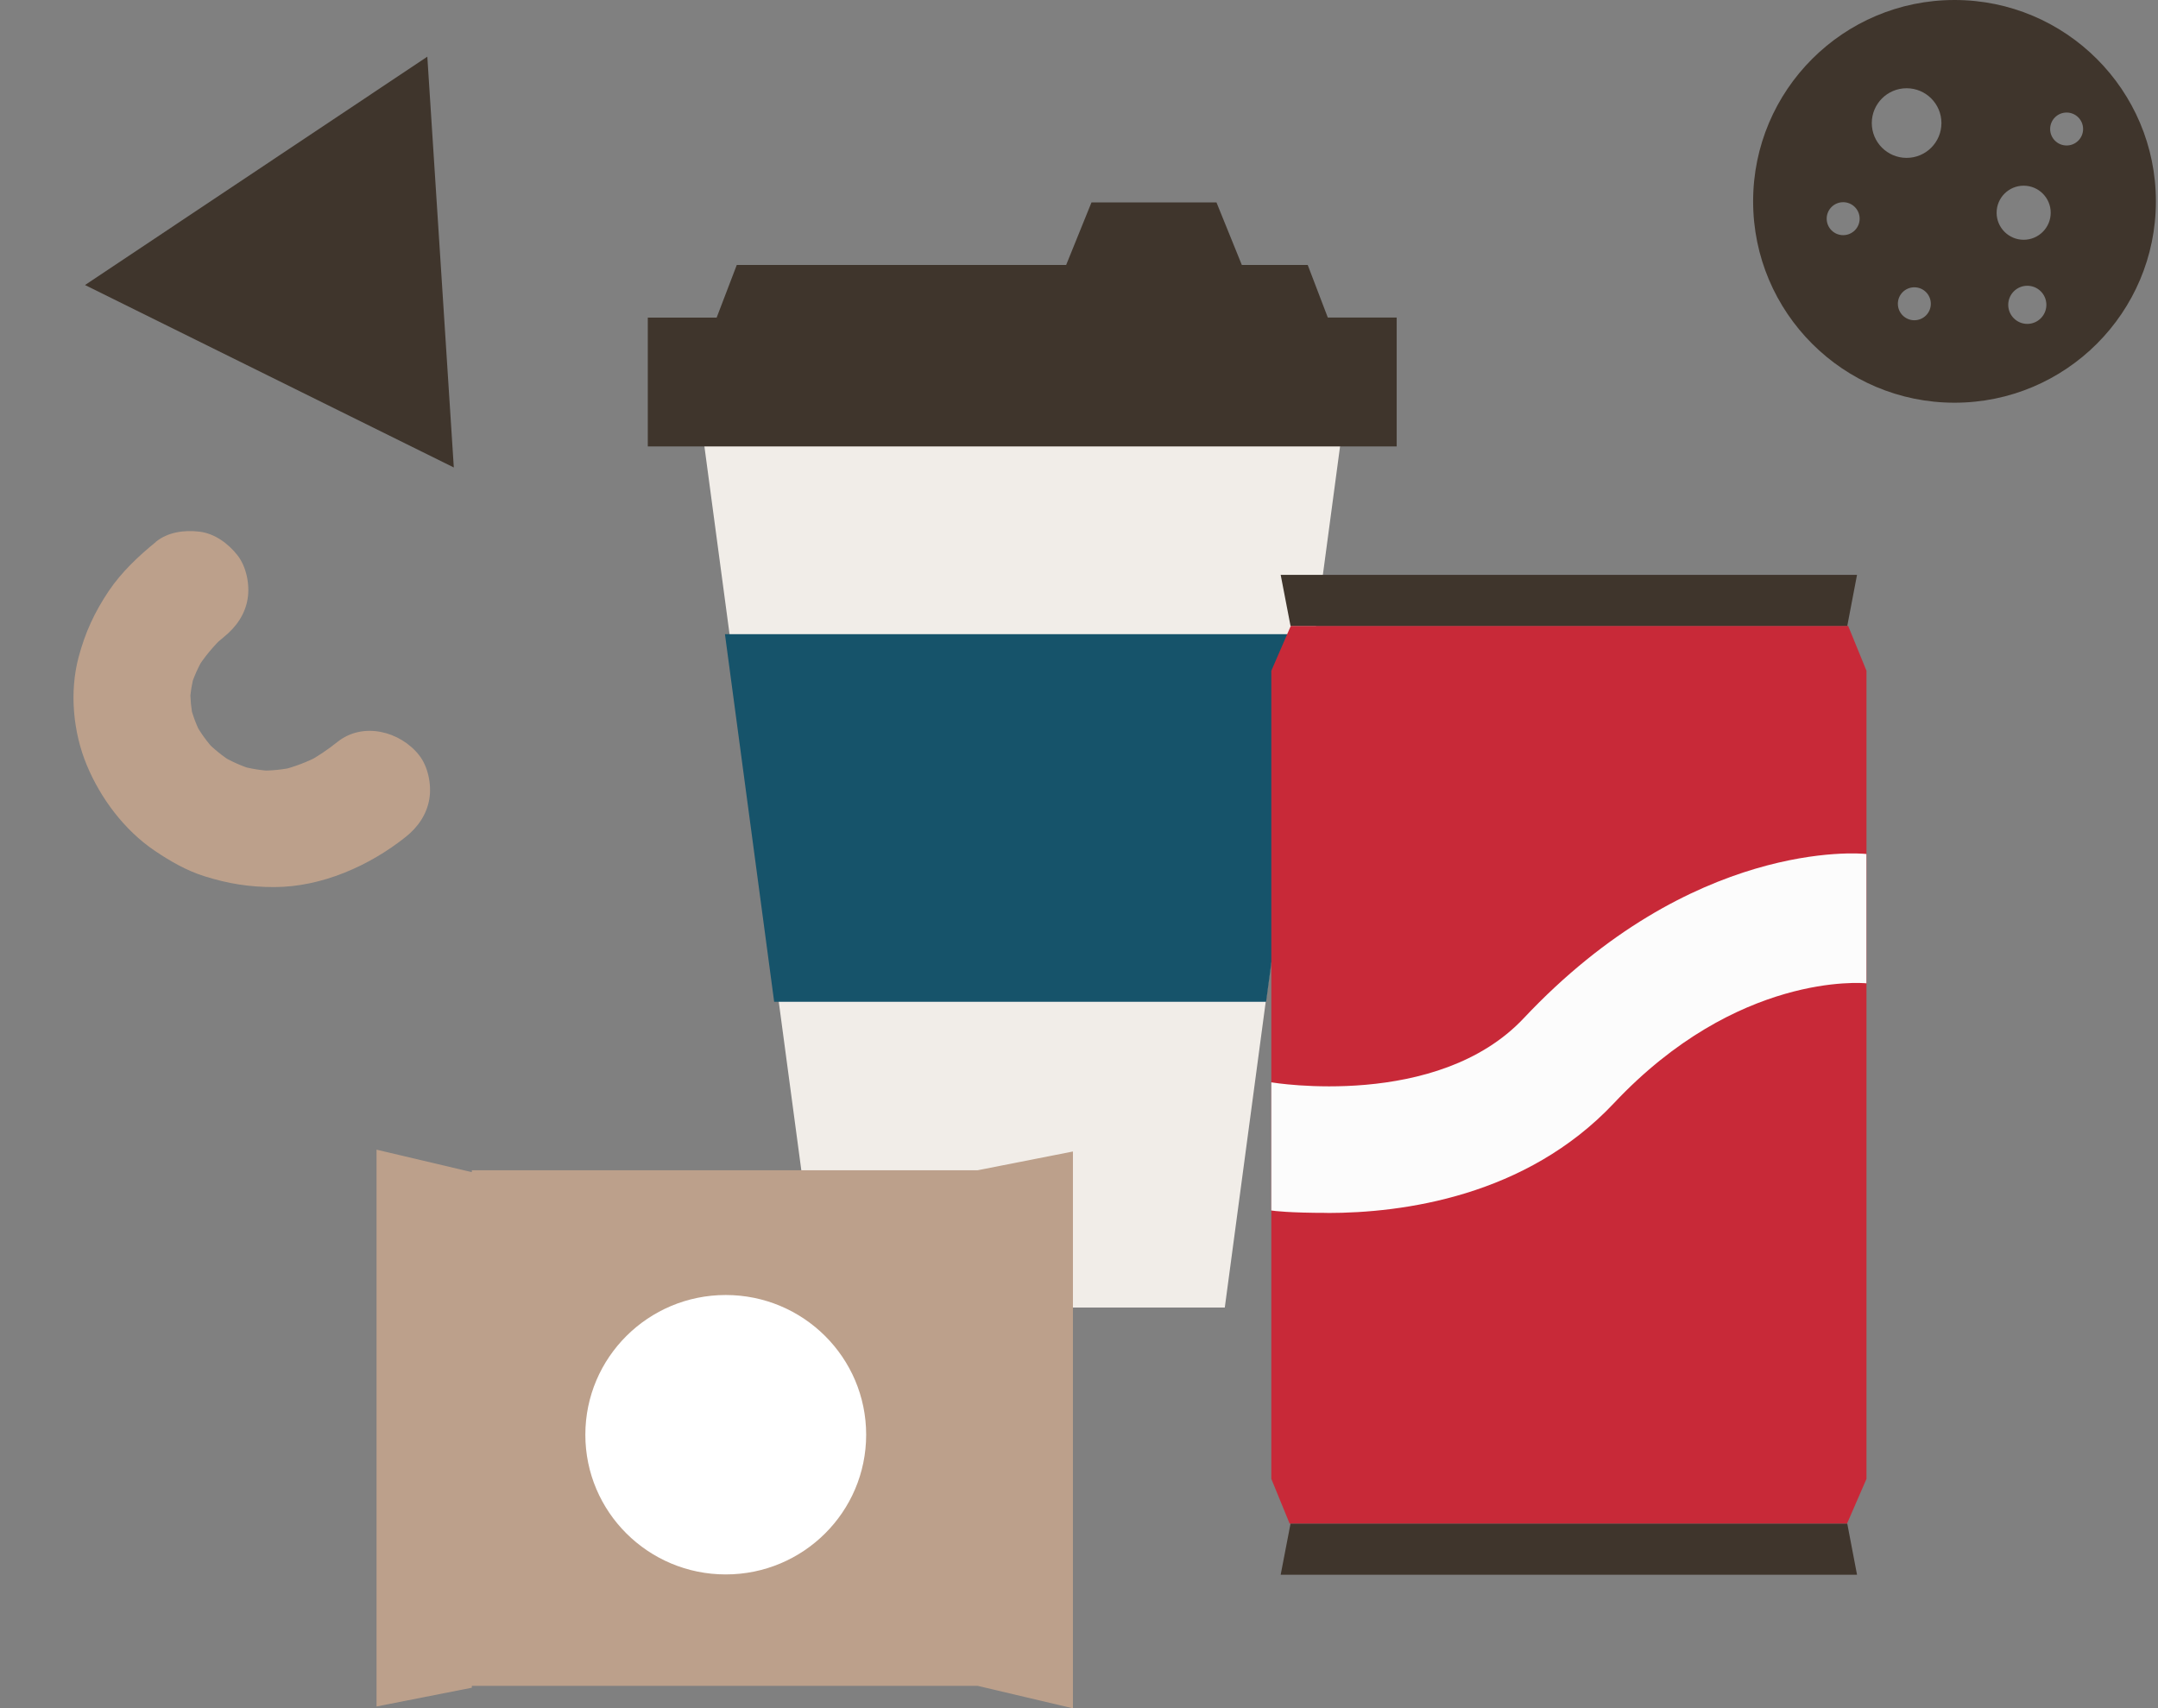 <?xml version="1.0" encoding="UTF-8"?> <svg xmlns="http://www.w3.org/2000/svg" width="533" height="422" viewBox="0 0 533 422" fill="none"><rect x="0" y="0" width="533" height="422" fill="#808080" stroke="none"/><g clip-path="url(#clip0_76_354)"><path d="M482.74 0C455.27 0 433 22.27 433 49.74C433 77.21 455.27 99.48 482.74 99.48C510.21 99.48 532.48 77.21 532.48 49.74C532.48 22.27 510.21 0 482.74 0ZM455.24 58.09C452.99 58.09 451.17 56.27 451.17 54.02C451.17 51.77 452.99 49.95 455.24 49.95C457.49 49.95 459.31 51.77 459.31 54.02C459.31 56.27 457.49 58.09 455.24 58.09ZM472.82 79.11C470.57 79.11 468.75 77.29 468.75 75.04C468.75 72.79 470.57 70.97 472.82 70.97C475.07 70.97 476.89 72.79 476.89 75.04C476.89 77.29 475.07 79.11 472.82 79.11ZM470.91 39C466.16 39 462.31 35.15 462.31 30.4C462.31 25.65 466.16 21.8 470.91 21.8C475.66 21.8 479.51 25.65 479.51 30.4C479.51 35.15 475.66 39 470.91 39ZM500.72 80.01C498.12 80.01 496.01 77.9 496.01 75.3C496.01 72.7 498.12 70.59 500.72 70.59C503.32 70.59 505.43 72.7 505.43 75.3C505.43 77.9 503.32 80.01 500.72 80.01ZM499.82 59.23C496.13 59.23 493.14 56.24 493.14 52.55C493.14 48.86 496.13 45.87 499.82 45.87C503.51 45.87 506.5 48.86 506.5 52.55C506.5 56.24 503.51 59.23 499.82 59.23ZM510.43 35.94C508.18 35.94 506.36 34.12 506.36 31.87C506.36 29.62 508.18 27.8 510.43 27.8C512.68 27.8 514.5 29.62 514.5 31.87C514.5 34.12 512.68 35.94 510.43 35.94Z" fill="#3F352C"></path></g><path d="M302.509 322.999H202.456L173.953 110.066H331.006L302.509 322.999Z" fill="#F1EDE8"></path><path d="M284.745 80.125L328.409 79.637L322.989 65.446H306.716L300.455 50H284.745H271.395H269.584L263.33 65.446H181.978L176.552 79.637L271.395 80.2V80.275L276.001 80.227L284.745 80.275V80.125Z" fill="#3F352C"></path><path d="M179.054 156.664L191.209 247.467H312.718L324.867 156.664H179.054Z" fill="#16536A"></path><path d="M344.959 110.277H160V78.455C160.156 78.455 252.978 78.441 253.134 78.441H344.966V110.284L344.959 110.277Z" fill="#3F352C"></path><g clip-path="url(#clip1_76_354)"><path d="M461 165.704L456.469 154.607H387.488H318.814L314 165.704V365.32L318.531 376.393H387.488H456.186L461 365.32V165.704Z" fill="#C82938"></path><path d="M458.663 142H316.312L318.743 154.607H456.256L458.663 142Z" fill="#3F352C"></path><path d="M316.312 389H458.663L456.256 376.393H318.743L316.312 389Z" fill="#3F352C"></path><path d="M327.853 299.615C318.531 299.615 314.732 299.143 314 299.025V267.365C314.378 267.436 355.039 274.188 376.349 251.523C417.884 207.374 459.159 210.726 460.976 210.962V242.906C459.962 242.811 429.094 240.12 398.627 272.512C376.892 295.602 346.425 299.639 327.853 299.639V299.615Z" fill="#FCFCFC"></path></g><g clip-path="url(#clip2_76_354)"><path d="M116.534 416.446L241.449 416.446L265 422L265 373.502L265 284.452L241.449 289.086L116.534 289.086L116.534 289.554L93 284L93 373.502L93 421.548L116.534 416.914L116.534 416.446Z" fill="#BCA08B"></path><path d="M144.573 354.415C144.573 373.476 160.099 388.927 179.252 388.927C198.405 388.927 213.931 373.476 213.931 354.415C213.931 335.354 198.405 319.902 179.252 319.902C160.099 319.902 144.573 335.354 144.573 354.415Z" fill="white"></path></g><path d="M38.495 133.88C34.193 137.376 30.001 141.339 26.886 145.959C23.335 151.231 21.028 156.266 19.401 162.376C17.13 170.965 18.042 180.86 21.445 189.034C24.849 197.209 30.693 205.056 38.171 210.124C41.999 212.717 46.035 215.047 50.451 216.442C56.306 218.29 61.568 219.133 67.712 219.133C79.409 219.126 91.218 213.913 100.24 206.714C103.233 204.33 105.438 201.14 106.049 197.308C106.617 193.808 105.739 189.372 103.514 186.548C98.853 180.655 89.676 178.224 83.347 183.275C80.981 185.169 78.484 186.856 75.83 188.298L79.247 186.476C76.083 188.153 72.749 189.463 69.253 190.286L72.906 189.444C69.96 190.116 66.963 190.429 63.943 190.345L67.635 190.473C64.674 190.364 61.759 189.903 58.928 189.06L62.471 190.106C59.643 189.242 56.939 188.025 54.396 186.485L57.594 188.438C55.038 186.852 52.694 184.96 50.617 182.783L53.282 185.592C51.247 183.422 49.501 181.025 48.082 178.43L49.904 181.846C48.56 179.329 47.547 176.667 46.903 173.891L47.744 177.542C47.19 175.021 46.945 172.485 47.025 169.902L46.896 173.594C46.998 171.146 47.402 168.726 48.08 166.372L47.034 169.915C47.854 167.157 49.053 164.559 50.538 162.095L48.584 165.293C50.448 162.31 52.701 159.631 55.243 157.196L52.434 159.861C53.377 158.974 54.36 158.115 55.357 157.302C58.336 154.873 60.548 151.771 61.167 147.896C61.735 144.396 60.856 139.961 58.632 137.136C56.408 134.311 53.052 131.773 49.226 131.328C45.4 130.882 41.441 131.455 38.465 133.864L38.495 133.88Z" fill="#BCA08B"></path><path d="M105.543 14L21 70.412L112.086 115.479L105.543 14Z" fill="#3F352C"></path><defs><clipPath id="clip0_76_354"><rect width="99.48" height="99.48" fill="white" transform="translate(433)"></rect></clipPath><clipPath id="clip1_76_354"><rect width="147" height="247" fill="white" transform="translate(314 142)"></rect></clipPath><clipPath id="clip2_76_354"><rect width="138" height="172" fill="white" transform="translate(265 284) rotate(90)"></rect></clipPath></defs></svg> 